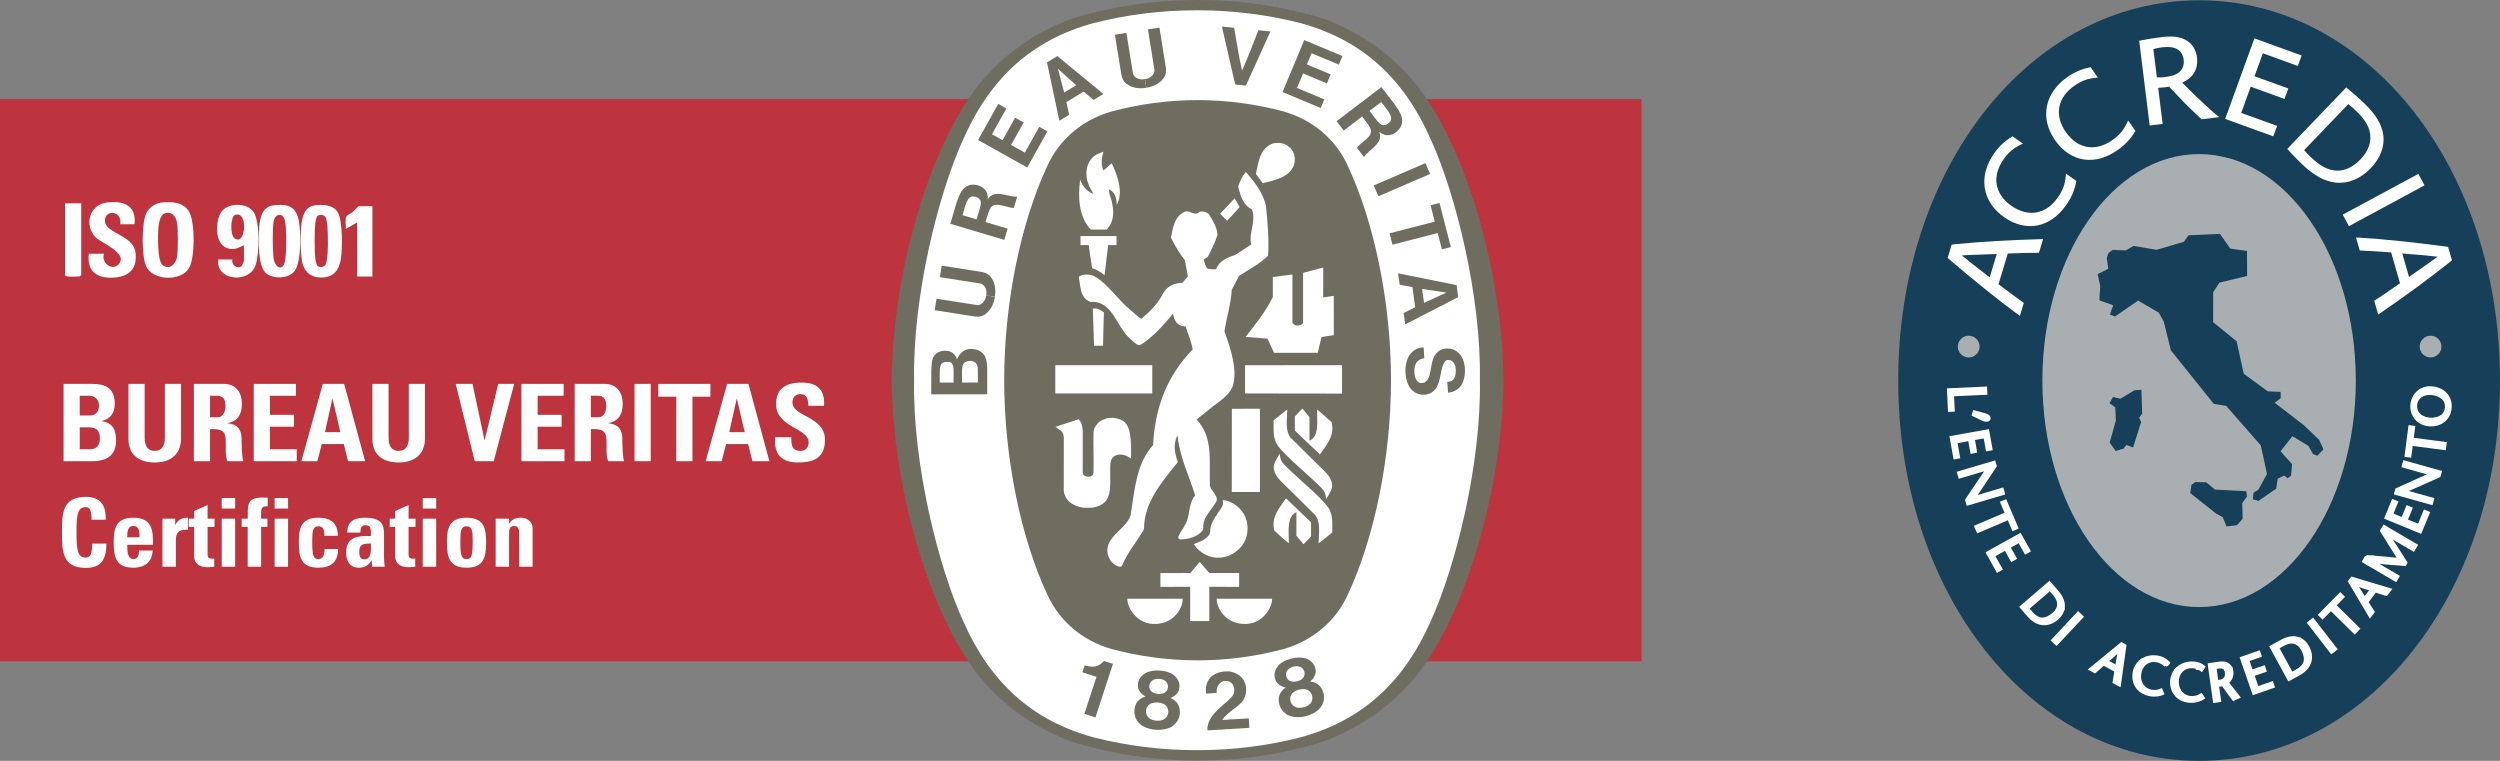 <?xml version="1.0" encoding="UTF-8"?>
<svg id="Livello_1" xmlns="http://www.w3.org/2000/svg" version="1.1" viewBox="0 0 235.499 71.673">
  <rect x="0" y="0" width="235.499" height="71.673" fill="#808080" stroke="none"/>
  <!-- Generator: Adobe Illustrator 29.1.0, SVG Export Plug-In . SVG Version: 2.1.0 Build 142)  -->
  <g>
    <path d="M207.155,71.673c-15.894,0-28.345-15.735-28.345-35.822S191.26.029,207.155.029s28.344,15.735,28.344,35.822-12.451,35.822-28.344,35.822Z" style="fill: #164059;"/>
    <path d="M221.917,35.851c0,11.784-6.61,21.335-14.762,21.335s-14.763-9.551-14.763-21.335,6.609-21.335,14.763-21.335,14.762,9.552,14.762,21.335Z" style="fill: #a9aeb0;"/>
    <g>
      <path d="M227.836,36.906l-.059.634c.293-.387.815-.517,1.279-.474.679.062,1.48.446,1.397,1.348-.082.896-.94,1.129-1.62,1.067-.463-.042-.951-.265-1.172-.697h0c-.089-.177-.132-.389-.11-.638.021-.249.103-.45.223-.607l.061-.637c-.349.281-.585.701-.632,1.211-.046.506.109.962.401,1.302v.003c.286.329.698.549,1.18.593,1.036.096,1.917-.495,2.015-1.567.099-1.072-.658-1.813-1.696-1.907-.482-.046-.929.093-1.268.368Z" style="fill: #fff; stroke: #fff; stroke-miterlimit: 3.864; stroke-width: .29px;"/>
      <path d="M194.115,56.839l.252.289c.014-.408-.148-.875-.583-1.379l-.729-.848-.348.3-2.298,1.977.674.787c.807.939,1.813,1.045,2.692.29.334-.289.571-.671.589-1.126l-.25-.29ZM191.338,57.727l-.35-.409,2.035-1.75.083-.071.42.487c.166.193.274.381.34.566v.002c.163.485-.006.928-.432,1.294-.774.667-1.455.626-2.098-.119Z" style="fill: #fff; stroke: #fff; stroke-miterlimit: 3.864; stroke-width: .29px;"/>
      <path d="M200.093,61.309l.069-.484-.324-.175-.382.314-2.532,2.079.411.223.819-.724,1.172.635-.176,1.074.493.267.45-3.207h0ZM198.439,62.298c.397-.336.791-.672,1.247-1.139-.136.641-.218,1.145-.296,1.655l-.951-.516Z" style="fill: #fff; stroke: #fff; stroke-miterlimit: 3.864; stroke-width: .29px;"/>
      <polygon points="188.923 51.693 189.512 52.752 189.817 52.581 189.226 51.524 190.117 51.027 190.212 50.975 190.813 52.056 191.12 51.885 190.284 50.383 189.883 50.606 187.231 52.083 188.171 53.77 188.477 53.602 187.771 52.333 188.923 51.693" style="fill: #fff; stroke: #fff; stroke-miterlimit: 3.864; stroke-width: .29px;"/>
      <polygon points="185.528 41.393 185.743 42.588 186.087 42.526 185.874 41.332 186.876 41.151 186.983 41.134 187.199 42.353 187.546 42.29 187.242 40.595 186.791 40.676 183.803 41.209 184.145 43.116 184.488 43.053 184.234 41.625 185.528 41.393" style="fill: #fff; stroke: #fff; stroke-miterlimit: 3.864; stroke-width: .29px;"/>
      <polygon points="186.606 37.067 187.063 37.045 187.04 36.561 186.586 36.583 183.552 36.721 183.639 38.654 183.988 38.638 183.923 37.187 186.606 37.067" style="fill: #fff; stroke: #fff; stroke-miterlimit: 3.864; stroke-width: .29px;"/>
      <path d="M222.023,54.617l-.469-.142-.223.295.254.425,1.671,2.817.284-.374-.593-.918.803-1.062,1.036.333.336-.445-3.1-.93h0ZM222.751,56.4c-.273-.443-.546-.882-.938-1.403.613.231,1.099.387,1.592.54l-.653.863Z" style="fill: #fff; stroke: #fff; stroke-miterlimit: 3.864; stroke-width: .29px;"/>
      <polygon points="212.211 63.571 213.357 63.173 213.243 62.844 212.096 63.242 211.762 62.279 211.762 62.279 211.726 62.176 212.895 61.77 212.781 61.439 211.155 62.005 211.305 62.438 212.302 65.304 214.13 64.669 214.016 64.338 212.644 64.815 212.211 63.571" style="fill: #fff; stroke: #fff; stroke-miterlimit: 3.864; stroke-width: .29px;"/>
      <path d="M210.232,63.218c-.023-.172-.08-.311-.16-.423h.001c-.204-.281-.564-.385-.967-.328l-.988.138.062.454.421,3.004.48-.066-.2-1.433.509-.071,1.008,1.379.463-.216-1.065-1.352c.301-.259.509-.58.437-1.088ZM209.105,64.181l-.273.039-.172-1.228h0l-.014-.108.409-.057c.146-.02.282-.005.394.055h0c.14.073.243.217.276.452.041.291-.009.762-.62.847Z" style="fill: #fff; stroke: #fff; stroke-miterlimit: 3.864; stroke-width: .29px;"/>
      <path d="M216.065,60.303l.334-.184c-.395-.099-.886-.039-1.471.28l-.98.535.22.403,1.452,2.663.911-.496c1.086-.592,1.403-1.555.849-2.57-.213-.388-.537-.701-.979-.814l-.336.183ZM216.35,63.204l-.474.258-1.286-2.357-.052-.096.566-.309c.222-.122.431-.19.623-.214l.003-.002c.506-.055.904.202,1.173.694.489.899.309,1.554-.553,2.025Z" style="fill: #fff; stroke: #fff; stroke-miterlimit: 3.864; stroke-width: .29px;"/>
      <polygon points="226.642 49.022 227.103 47.9 226.781 47.767 226.318 48.889 225.377 48.502 225.275 48.46 225.747 47.316 225.423 47.183 224.769 48.775 225.192 48.95 225.192 48.949 227.998 50.102 228.735 48.313 228.413 48.179 227.859 49.522 226.642 49.022" style="fill: #fff; stroke: #fff; stroke-miterlimit: 3.864; stroke-width: .29px;"/>
      <polygon points="217.874 58.382 217.492 58.678 217.774 59.042 219.631 61.439 220.014 61.143 218.156 58.744 218.155 58.745 217.874 58.382" style="fill: #fff; stroke: #fff; stroke-miterlimit: 3.864; stroke-width: .29px;"/>
      <path d="M186.851,39.038l-.145-.041-.73-.196-.086.271.847.405.002-.003.043.024c.325.153.595.089.586-.099-.016-.205-.181-.268-.517-.36Z" style="fill: #fff; stroke: #fff; stroke-miterlimit: 3.864; stroke-width: .29px;"/>
      <path d="M188.161,46.228h-.002l-2.229.659c.226-.281,1.046-1.521,1.689-2.496v-.004c.119-.174.229-.345.329-.495l-.1-.344-.441.131-2.91.86.114.382,2.666-.787c-.232.296-1.363,1.988-2.02,2.973l.108.364,2.912-.862.437-.131-.111-.382-.441.131Z" style="fill: #fff; stroke: #fff; stroke-miterlimit: 3.864; stroke-width: .29px;"/>
      <polygon points="220.448 55.977 218.538 57.92 218.787 58.165 219.571 57.368 219.649 57.445 221.811 59.573 222.151 59.227 219.988 57.1 219.911 57.024 220.696 56.223 220.448 55.977" style="fill: #fff; stroke: #fff; stroke-miterlimit: 3.864; stroke-width: .29px;"/>
      <polygon points="188.581 47.345 189.02 48.375 188.92 48.417 186.128 49.609 186.32 50.056 189.112 48.862 189.11 48.862 189.212 48.818 189.651 49.851 189.971 49.714 188.903 47.211 188.581 47.345" style="fill: #fff; stroke: #fff; stroke-miterlimit: 3.864; stroke-width: .29px;"/>
      <polygon points="195.443 58.104 193.369 60.319 193.722 60.65 195.796 58.434 196.11 58.1 195.756 57.769 195.443 58.104" style="fill: #fff; stroke: #fff; stroke-miterlimit: 3.864; stroke-width: .29px;"/>
      <path d="M226.831,44.033l2.239.626c-.339.119-1.694.731-2.757,1.218v.003c-.195.085-.376.168-.543.245l-.096.345.442.123,2.922.816.107-.384-2.676-.748c.353-.13,2.211-.96,3.291-1.447l.101-.365-2.922-.816-.443-.124-.105.384.441.124Z" style="fill: #fff; stroke: #fff; stroke-miterlimit: 3.864; stroke-width: .29px;"/>
      <g>
        <path d="M207.383,63.106l.092-.136h-.32c.094.042.173.091.228.136Z" style="fill: #fff; stroke: #fff; stroke-miterlimit: 3.864; stroke-width: .29px;"/>
        <path d="M206.47,65.714c-.765,0-1.372-.593-1.372-1.475,0-.562.24-1.031.673-1.269h-.653c-.361.343-.553.817-.553,1.278,0,.965.635,1.816,1.879,1.816.45,0,.863-.158,1.099-.318l-.19-.29c-.204.139-.504.259-.883.259Z" style="fill: #fff; stroke: #fff; stroke-miterlimit: 3.864; stroke-width: .29px;"/>
        <path d="M207.155,62.967l.32.003.108-.163c-.228-.181-.578-.354-1.077-.354-.595,0-1.06.206-1.387.516h.65c.197-.108.432-.168.702-.168.247,0,.497.075.685.165Z" style="fill: #fff; stroke: #fff; stroke-miterlimit: 3.864; stroke-width: .29px;"/>
      </g>
      <g>
        <path d="M204.014,62.699l.115-.117-.315-.056c.086.059.154.12.2.174Z" style="fill: #fff; stroke: #fff; stroke-miterlimit: 3.864; stroke-width: .29px;"/>
        <path d="M202.662,65.11c-.752-.132-1.247-.822-1.094-1.69.097-.554.414-.974.883-1.133h-.003s-.64-.114-.64-.114c-.417.275-.686.708-.766,1.162-.168.951.309,1.899,1.535,2.115.446.078.878-.006,1.137-.123l-.137-.319c-.225.102-.54.167-.915.102Z" style="fill: #fff; stroke: #fff; stroke-miterlimit: 3.864; stroke-width: .29px;"/>
        <path d="M203.813,62.522l.316.06.134-.141c-.195-.218-.509-.451-1.001-.537-.582-.103-1.08.019-1.454.268l.64.114c.214-.073.454-.092.72-.045.244.043.477.161.645.281Z" style="fill: #fff; stroke: #fff; stroke-miterlimit: 3.864; stroke-width: .29px;"/>
      </g>
      <polygon points="227.006 42.953 227.15 41.846 227.258 41.86 227.258 41.858 230.267 42.25 230.33 41.772 227.321 41.38 227.212 41.366 227.357 40.252 227.011 40.207 226.66 42.909 227.006 42.953" style="fill: #fff; stroke: #fff; stroke-miterlimit: 3.864; stroke-width: .29px;"/>
      <g>
        <path d="M222.92,52.432l-.262.446.396.232.374-.638c-.169-.012-.338-.026-.509-.04Z" style="fill: #fff; stroke: #fff; stroke-miterlimit: 3.864; stroke-width: .29px;"/>
        <path d="M224.346,50.001c.091.146.182.294.275.439h0c.463.749.933,1.501,1.431,2.271-.894-.094-1.762-.168-2.622-.239l-.375.638,2.618,1.535.2-.343-2.452-1.438c.468.108,2.123.238,3.112.314l.098-.168c-.533-.856-1.462-2.319-1.744-2.647l2.457,1.429.246-.417-2.618-1.535-.396-.232-.23.392Z" style="fill: #fff; stroke: #fff; stroke-miterlimit: 3.864; stroke-width: .29px;"/>
      </g>
    </g>
    <path d="M206.323,46.447l.11-.78.373-.258,1.017.026.84.689,2.94.15.056.505-.442.607.038,1.481-.534.607-.982.117-.359-.87-.638-.355-2.42-1.92ZM206.157,22.166l2.958-.138.974,1.385,1.576.231.013,2.35-2.612.631-.583.898-.009,2.825,2.212,1.799.672,3.059,2.266,1.661,1.206.046.016.589-.564.443,2.73,2.101,1.45,1.386.409.889-.574.608-.414-.159-.429-.765-1.506-.916-1.123,1.417,1.088,1.218-.097,1.087-.313.244-.327-.254-.615.288-.15.949-1.667,1.148-.526-.155.06-.615.469-.293.803-1.487-.583-2.677-3.264-3.729-1.163-.183-4.044-5.042-.67-2.712-.472-.845-1.949-1.134-2.162,1.493-.489-.17.306-.886-1.301-.463.084-1.344-.246-1.122.999-.501-.135-1.012.158-.481.405-.293,1.242.051.708-.421,2.18.364,2.559-.751.443-.608ZM201.72,36.717l.071,2.241-.288.394.191.39-.756,2.414-.627-.246-.268.347-.743.228-.569-.797.583-2.082-.057-1.236-.54-.382.32-.588.695.163,1.342-.801.647-.045Z" style="fill: #164059;"/>
    <g>
      <path d="M224.412,29.364c2.33-1.6,4.23-2.996,6.294-4.625l.266-.221-.361-1.258-.331-.049c-3.07-.408-5.742-.684-7.906-.816l-.438-.018.35,1.217.245.014c.68.025,1.771.096,2.554.16l.16.01.837,2.908-.111.075c-.987.69-1.432.993-2.106,1.43l-.211.146.371,1.293.389-.268ZM226.292,23.879l.22.012c.132.01.239.025.583.053.251.019.491.044.786.063.366.032.477.048.582.052l.852.092.303.027-.233.17c-.218.168-.593.439-1.009.721-.405.289-.696.49-1.298.908l-.148.107-.638-2.206Z" style="fill: #fff; fill-rule: evenodd;"/>
      <path d="M201.157,12.329l-.018.032c-.417.706-.933,1.265-1.662,1.778-2.134,1.503-4.425,1.149-5.873-.907-1.469-2.082-1.015-4.455,1.129-5.964.683-.481,1.332-.758,2.161-.929l.039-.008.689.98-.106.008c-.843.067-1.449.293-2.123.767-1.598,1.125-1.894,2.79-.783,4.367,1.112,1.579,2.783,1.869,4.389.737.678-.476,1.075-.957,1.425-1.742l.044-.098.689.979Z" style="fill: #fff;"/>
      <path d="M195.594,17.043l-.007.038c-.149.805-.446,1.507-.956,2.237-1.493,2.14-3.768,2.588-5.832,1.148-2.089-1.457-2.47-3.842-.97-5.992.479-.683.993-1.165,1.716-1.609l.034-.02.98.686-.097.045c-.769.349-1.262.768-1.735,1.444-1.117,1.602-.829,3.268.752,4.372,1.585,1.104,3.253.808,4.379-.803.473-.678.684-1.265.745-2.123l.007-.108.982.686Z" style="fill: #fff;"/>
      <polygon points="212.364 3.615 216.813 5.229 216.455 6.216 213.161 5.021 212.375 7.182 215.556 8.335 215.199 9.321 212.018 8.167 211.122 10.634 214.502 11.86 214.144 12.845 209.612 11.201 212.364 3.615" style="fill: #fff;"/>
      <rect x="220.493" y="18.228" width="8.093" height="1.228" transform="translate(17.97 108.853) rotate(-28.342)" style="fill: #fff;"/>
      <path d="M191.987,22.536c-2.825.079-5.178.221-7.796.467l-.343.041-.38,1.251.251.222c2.358,2.007,4.451,3.691,6.198,4.978l.358.253.366-1.214-.197-.143c-.558-.39-1.435-1.041-2.057-1.521l-.129-.093.874-2.898.134-.003c1.203-.046,1.743-.057,2.547-.059l.257-.007.388-1.287-.471.013ZM187.43,26.121l-.179-.13c-.104-.08-.186-.15-.46-.36-.197-.153-.387-.304-.625-.481-.29-.226-.374-.301-.46-.36l-.666-.541-.239-.186.287-.018c.274-.021.737-.045,1.241-.055.496-.025.85-.035,1.58-.058l.185-.009-.664,2.197Z" style="fill: #fff; fill-rule: evenodd;"/>
      <path d="M208.683,10.74c-.227-.198-.531-.474-.758-.67-.825-.763-1.551-1.459-2.271-2.191l-.095-.098c.389-.183.612-.324.837-.548.454-.464.65-1.114.562-1.818-.096-.771-.493-1.371-1.136-1.686-.568-.289-1.266-.35-2.277-.224-.5.061-1.251.178-1.814.292l-.22.042.988,7.983,1.219-.152-.418-3.388.114-.015c.222-.017.403-.028.526-.042.082-.01.224-.039.397-.06l.096.108c.118.121.31.322.558.584.271.293.502.523.657.694.478.481.774.782,1.246,1.222.206.201.295.278.484.447l.022.018,1.658-.206-.375-.292ZM205.212,6.85c-.285.217-.674.334-1.325.415-.154.018-.335.041-.564.014l-.146.018-.331-2.668c.375-.115.587-.142.829-.171,1.245-.155,1.914.255,2.028,1.172.063.51-.11.938-.491,1.221Z" style="fill: #fff; fill-rule: evenodd;"/>
      <path d="M224.503,12.706c-.149-1.028-.707-1.935-1.864-3.044-.428-.412-.808-.745-1.41-1.245l-.212-.184-5.559,5.796.04.042c.168.179.236.255.356.387.345.365.743.76.992,1.001,1.134,1.087,2.113,1.621,3.192,1.743,1.163.121,2.332-.363,3.283-1.358.906-.944,1.335-2.061,1.183-3.138ZM220.081,16.074c-.81-.052-1.513-.42-2.42-1.288-.206-.197-.368-.353-.613-.641l4.164-4.343c.334.28.543.466.773.686.881.845,1.279,1.58,1.302,2.402.033.718-.289,1.455-.929,2.121-.712.742-1.501,1.102-2.277,1.064Z" style="fill: #fff; fill-rule: evenodd;"/>
    </g>
    <path d="M186.477,32.648c0,.567-.46,1.025-1.026,1.025s-1.026-.459-1.026-1.025.46-1.025,1.026-1.025,1.026.459,1.026,1.025Z" style="fill: #a9aeb0;"/>
    <path d="M229.984,32.648c0,.567-.459,1.025-1.026,1.025s-1.026-.459-1.026-1.025.46-1.025,1.026-1.025,1.026.459,1.026,1.025Z" style="fill: #a9aeb0;"/>
  </g>
  <g>
    <rect y="9.341" width="154.636" height="52.956" style="fill: #bd343e;"/>
    <path d="M8.682,43.445c.646,0,2.25-.081,2.25-1.928,0-.998-.283-1.695-1.362-1.847v-.02c.827-.161,1.241-.765,1.241-1.604,0-1.552-.958-1.884-2.121-1.884h-2.701v7.284h2.692ZM7.512,37.28h.938c.514,0,.877.393.877.927,0,.708-.464.929-.797.929h-1.019v-1.855ZM7.512,40.255h.887c.767,0,1.009.394,1.009,1.04,0,1.018-.727,1.029-1.049,1.029h-.847v-2.069Z" style="fill: #fff; fill-rule: evenodd;"/>
    <path d="M15.53,36.161v5.064c0,.805-.303,1.25-.967,1.25-.557,0-.938-.351-.938-1.25v-5.064h-1.524v5.164c0,1.371.806,2.239,2.482,2.239,1.856,0,2.471-1.151,2.471-2.239v-5.164h-1.524Z" style="fill: #fff;"/>
    <path d="M19.787,40.427h.393c1.171,0,1.09.737,1.09,1.603,0,.477-.041.97.161,1.415h1.492c-.141-.304-.171-1.677-.171-2.139,0-1.312-.99-1.392-1.322-1.434v-.02c.99-.161,1.352-.857,1.352-1.787,0-1.24-.665-1.904-1.704-1.904h-2.815v7.284h1.523v-3.017ZM19.787,37.28h.676c.485,0,.776.264.776.959,0,.465-.171,1.069-.776,1.069h-.676v-2.028Z" style="fill: #fff; fill-rule: evenodd;"/>
    <polygon points="27.957 43.445 27.957 42.324 25.426 42.324 25.426 40.195 27.686 40.195 27.686 39.076 25.426 39.076 25.426 37.28 27.877 37.28 27.877 36.161 23.903 36.161 23.903 43.445 27.957 43.445" style="fill: #fff;"/>
    <path d="M32.063,40.709h-1.452l.697-3.146h.019l.736,3.146ZM29.896,43.445l.413-1.615h2.078l.403,1.615h1.604l-1.976-7.284h-2.008l-2.018,7.284h1.504Z" style="fill: #fff; fill-rule: evenodd;"/>
    <path d="M38.51,36.161v5.064c0,.805-.303,1.25-.969,1.25-.555,0-.939-.351-.939-1.25v-5.064h-1.524v5.164c0,1.371.807,2.239,2.482,2.239,1.858,0,2.473-1.151,2.473-2.239v-5.164h-1.524Z" style="fill: #fff;"/>
    <polygon points="44.721 43.445 46.508 43.445 48.436 36.161 46.932 36.161 45.66 41.456 45.639 41.456 44.511 36.161 42.926 36.161 44.721 43.445" style="fill: #fff;"/>
    <polygon points="53.174 43.445 53.174 42.324 50.643 42.324 50.643 40.195 52.903 40.195 52.903 39.076 50.643 39.076 50.643 37.28 53.094 37.28 53.094 36.161 49.119 36.161 49.119 43.445 53.174 43.445" style="fill: #fff;"/>
    <path d="M55.658,40.427h.393c1.169,0,1.088.737,1.088,1.603,0,.477-.04.97.161,1.415h1.494c-.141-.304-.172-1.677-.172-2.139,0-1.312-.988-1.392-1.322-1.434v-.02c.99-.161,1.354-.857,1.354-1.787,0-1.24-.667-1.904-1.706-1.904h-2.814v7.284h1.523v-3.017ZM55.658,37.28h.676c.485,0,.776.264.776.959,0,.465-.171,1.069-.776,1.069h-.676v-2.028Z" style="fill: #fff; fill-rule: evenodd;"/>
    <rect x="59.772" y="36.161" width="1.524" height="7.284" style="fill: #fff;"/>
    <polygon points="62.009 36.161 62.009 37.369 63.704 37.369 63.704 43.445 65.228 43.445 65.228 37.369 66.921 37.369 66.921 36.161 62.009 36.161" style="fill: #fff;"/>
    <path d="M70.15,40.709h-1.452l.696-3.146h.02l.736,3.146ZM67.981,43.445l.414-1.615h2.078l.403,1.615h1.604l-1.978-7.284h-2.007l-2.019,7.284h1.504Z" style="fill: #fff; fill-rule: evenodd;"/>
    <path d="M77.715,41.456c0-2.289-3.066-2.169-3.066-3.551,0-.504.292-.778.786-.778.617,0,.706.556.706,1.1h1.483c.101-1.522-.635-2.189-2.119-2.189-1.855,0-2.4.907-2.4,2.047,0,2.169,3.067,2.25,3.067,3.562,0,.494-.254.827-.767.827-.837,0-.869-.587-.869-1.282h-1.524c-.081,1.262.273,2.371,2.159,2.371,1.16,0,2.542-.223,2.542-2.108" style="fill: #fff;"/>
    <path d="M8.067,53.494c1.265,0,1.955-.556,1.955-2.287h-1.336c-.016.51.009,1.318-.618,1.318-.762,0-.861-.717-.861-2.376s.099-2.376.861-2.376c.403,0,.556.323.556,1.186h1.328c.055-1.392-.501-2.154-1.883-2.154-2.232,0-2.232,1.633-2.232,3.345,0,1.694,0,3.346,2.232,3.346" style="fill: #fff;"/>
    <path d="M14.407,51.323c.044-1.451-.143-2.556-1.849-2.556-1.666,0-1.846,1.059-1.846,2.297,0,1.418.215,2.413,1.846,2.413.593,0,1.041-.162,1.336-.442.305-.278.466-.68.485-1.173h-1.282c0,.378-.089.806-.539.806-.554,0-.573-.806-.573-1.345h2.422ZM11.986,50.614c0-.386-.009-1.067.573-1.067.602,0,.584.63.584,1.067h-1.157Z" style="fill: #fff; fill-rule: evenodd;"/>
    <path d="M15.305,48.858v4.529h1.263v-2.465c0-.45.019-1.095,1.131-1.022v-1.132c-.511,0-.942.153-1.175.672h-.018v-.582h-1.201Z" style="fill: #fff;"/>
    <path d="M17.778,49.638h.51v2.788c0,.28.143,1.003,1.238,1.003.304,0,.484-.024.655-.043v-.781c-.063.019-.143.019-.224.019-.413,0-.404-.224-.404-.566v-2.421h.655v-.781h-.655v-1.283l-1.265.566v.717h-.51v.781Z" style="fill: #fff;"/>
    <path d="M20.887,47.907h1.265v-.995h-1.265v.995ZM22.151,48.858h-1.265v4.529h1.265v-4.529Z" style="fill: #fff; fill-rule: evenodd;"/>
    <path d="M25.217,46.885c-.152-.011-.295-.019-.447-.019-1.543,0-1.436.691-1.427,1.992h-.574v.781h.565v3.748h1.265v-3.748h.591v-.781h-.591v-.547c0-.458.108-.655.618-.618v-.808Z" style="fill: #fff;"/>
    <path d="M25.87,47.907h1.266v-.995h-1.266v.995ZM27.136,48.858h-1.266v4.529h1.266v-4.529Z" style="fill: #fff; fill-rule: evenodd;"/>
    <path d="M31.823,50.471c0-1.184-.662-1.704-1.828-1.704-1.668,0-1.848,1.059-1.848,2.297,0,1.418.215,2.413,1.848,2.413,1.184,0,1.847-.529,1.847-1.76h-1.265c0,.595-.187.951-.583.951-.466,0-.583-.296-.583-1.675,0-.941.046-1.416.583-1.416.395,0,.564.224.564.895h1.265Z" style="fill: #fff;"/>
    <path d="M36.174,50.283c0-.827-.206-1.516-1.812-1.516-.484,0-.895.081-1.183.296-.296.208-.467.556-.467,1.105h1.238c0-.359.037-.692.475-.692.457,0,.513.277.513.663v.351c-1.175-.019-2.332.043-2.332,1.542,0,.788.321,1.445,1.2,1.445.547,0,.914-.224,1.184-.692h.018l.054.601h1.174c-.027-.278-.062-.566-.062-.842v-2.26ZM34.937,51.197c0,.493.116,1.499-.628,1.499-.413,0-.466-.396-.466-.718,0-.808.466-.753,1.094-.781" style="fill: #fff; fill-rule: evenodd;"/>
    <path d="M36.711,49.638h.512v2.788c0,.28.143,1.003,1.238,1.003.304,0,.484-.024.655-.043v-.781c-.064.019-.145.019-.224.019-.413,0-.404-.224-.404-.566v-2.421h.653v-.781h-.653v-1.283l-1.265.566v.717h-.512v.781Z" style="fill: #fff;"/>
    <path d="M39.823,47.907h1.265v-.995h-1.265v.995ZM41.087,48.858h-1.265v4.529h1.265v-4.529Z" style="fill: #fff; fill-rule: evenodd;"/>
    <path d="M43.947,53.477c1.632,0,1.846-.995,1.846-2.413,0-1.238-.179-2.297-1.846-2.297s-1.848,1.059-1.848,2.297c0,1.418.214,2.413,1.848,2.413M43.947,52.668c-.468,0-.584-.296-.584-1.675,0-.941.044-1.416.584-1.416s.581.475.581,1.416c0,1.38-.115,1.675-.581,1.675" style="fill: #fff; fill-rule: evenodd;"/>
    <path d="M47.956,48.858h-1.265v4.529h1.265v-3.12c0-.404.072-.718.473-.718.404,0,.476.315.476.718v3.12h1.265v-3.634c0-.626-.529-.986-1.129-.986-.233,0-.44.038-.618.126-.171.081-.323.218-.45.421h-.016v-.456Z" style="fill: #fff;"/>
    <path d="M112.812,71.64h.086c4.034,0,7.832-.59,11.503-1.701,3.949-1.375,7.695-4.13,9.958-7.559,3.736-5.465,7.127-16.028,7.274-26.549v-.029c-.147-10.517-3.538-21.082-7.274-26.546-2.263-3.429-5.923-6.186-9.872-7.561-3.671-1.106-7.644-1.696-11.675-1.696s-8.004.59-11.673,1.696c-3.951,1.375-7.611,4.132-9.873,7.561-3.736,5.463-7.128,16.029-7.275,26.546v.029c.147,10.521,3.538,21.084,7.275,26.549,2.262,3.429,5.922,6.172,9.873,7.547,3.67,1.11,7.554,1.712,11.587,1.712h.086Z" style="fill: #6e6d60;"/>
    <path d="M139.407,35.817c.129,7.923-2.284,17.539-4.615,22.657-2.574,5.847-6.509,9.404-12.292,10.984-3.113.8-6.379,1.208-9.735,1.208s-6.643-.409-9.755-1.208c-5.783-1.58-9.72-5.138-12.293-10.984-2.329-5.118-4.74-14.734-4.611-22.657-.13-7.919,2.282-17.536,4.611-22.656,2.574-5.844,6.51-9.404,12.293-10.985,3.112-.796,6.397-1.208,9.755-1.208s6.622.412,9.735,1.208c5.783,1.581,9.718,5.141,12.292,10.985,2.33,5.12,4.743,14.737,4.615,22.656" style="fill: #fff;"/>
    <path d="M112.857,9.431c2.766,0,5.529.387,8.078,1.076,2.713.774,4.944,2.646,6.063,5.193,2.433,5.22,4.034,12.734,4.034,20.118s-1.601,14.898-4.034,20.117c-1.118,2.551-3.35,4.419-6.063,5.196-2.549.688-5.312,1.073-8.078,1.073h-.09c-2.766,0-5.53-.385-8.079-1.073-2.713-.777-4.944-2.645-6.063-5.196-2.432-5.219-4.03-12.73-4.03-20.117s1.598-14.898,4.03-20.118c1.119-2.547,3.35-4.419,6.063-5.193,2.549-.688,5.313-1.076,8.079-1.076h.09Z" style="fill: #6e6d60;"/>
    <path d="M116.772,19.512c-.386-.651-.07-.07-.47-.825" style="fill: #fff;"/>
    <rect x="99.408" y="34.405" width="9.135" height="2.656" style="fill: #fff;"/>
    <path d="M106.477,57.4c-.195-.42-.267-.571-.287-1,1.915,0,3.197,0,5.223.002-.011.723-.423,1.435-1.079,1.908-.724.526-1.929.642-2.732.194-.459-.218-.873-.666-1.125-1.103" style="fill: #fff;"/>
    <path d="M112.116,55.278l-2.803.003v-1.3l2.81-.002.885-1.044c.434.504.463.537.911,1.044h2.807v1.302l-2.811-.003v3.225h-1.799v-3.225Z" style="fill: #fff;"/>
    <path d="M112.446,51.25c.577-.192,1.388-.525,1.551-1.079-.041-.865.552-1.561.998-2.249.223-.3.251-.482.187-.806.896.035,1.801.782,2.144,1.62.357.849.219,1.965-.331,2.674-.688.839-1.64,1.276-2.757,1.079-.699-.159-1.385-.585-1.791-1.238" style="fill: #fff;"/>
    <path d="M105.706,39.598c-.5-.247-1.176-.349-1.732-.084-.448.124-.921.655-.964,1.183-.029,1.581.029,2.069,0,3.806-.029.272-.173.401-.517.401-.289-.014-.502-.158-.5-.407v-3.881c-.023-.412-.091-.815-.378-1.125l-2.009.656-.184.066c.509.377.747.387.788,1.011l-.004,4.967.031.262.072.173.056.159.072.129c.331.531.893.746,1.284.843.172.054.477.076.651.08.517.003,1.013-.033,1.544-.405.827-.645.645-1.779.667-3.428.005-.463.036-.722.324-.988.24-.183.575-.24.884-.172.349.095.407.124.756.355.011-1.422.052-3.173-.838-3.6" style="fill: #fff;"/>
    <path d="M124.345,45.827c-1.466-1.443-4.007-3.453-4.211-4.304-.22-.574-.15-1.264-.163-1.927.423-.335.777-.624,1.289-1.024-.038,1.017-.181,2.049.306,2.653,1.198,1.194,2.287,2.273,3.367,3.327.401.437.721,1.057.457,1.633-.124.272-.297.585-.482.838,0-.561-.243-.881-.563-1.196" style="fill: #fff;"/>
    <path d="M116.039,38.508c1.118-.018,1.482.014,2.646-.007v7.843h-2.653l.007-7.836Z" style="fill: #fff;"/>
    <path d="M121.972,39.236c.283-.31.382-.426.714-.747l.667.805v2.23c.939-.459.71-1.796.71-2.954.561.457.842.715,1.377,1.217.301,1.335-.5,2.097-1.101,3.031l-2.366-2.262v-1.319Z" style="fill: #fff;"/>
    <path d="M124.13,33.236l.355-1.493,1.158-.172-.003-3.705c-.445.066-.631.115-.995.156v-2.811c-.61.126-1.251.344-1.895.493v4.662c-.007.226-.366.301-.441.298h-.097c-.229,0-.463-.158-.463-.316v-4.492l-1.851.238v1.895c-.655,1.33-1.619,2.538-2.562,3.753,1,.068,1.071.068,2.065.161l.613,1.332h4.116Z" style="fill: #fff;"/>
    <path d="M103.052,32.313c-.031-1.228-.081-2.03-.11-3.238.38-.102.748.138,1.045.357-.049,1.54-.049,1.526-.079,3.137h-.85l-.007-.256Z" style="fill: #fff;"/>
    <path d="M102.885,25.266c-.201-1.208-.215-1.298-.33-2.18h-.771v-.85c1.331-.004,2.065.002,3.395.002l.003.848h-.792l-.344,2.845c-.344-.31-.737-.527-1.161-.665" style="fill: #fff;"/>
    <path d="M102.749,21.629c-1.135-1.217-1.218-3.048-.999-4.7l.004-.006c.206.615.593,1.054,1.206,1.341-.068-.321-.355-.62-.447-.965-.263-.667-.242-1.619.195-2.205.308-.459.751-.647,1.241-.803-.187.55-.244,1.216-.014,1.773.316-.247.333-.263.579-.5.095-.09.138-.12.217-.178.451.965.968,2.297.667,3.422l-.188.488c-.068-.796-.199-1.176-.733-1.468-.068.464.226.794.297,1.398.215.939.043,1.859-.534,2.402h-1.491Z" style="fill: #fff;"/>
    <path d="M116.772,19.512l-1.174,1.285c-.314-.301-.344-.337-.66-.667.603-.631.663-.699,1.364-1.443" style="fill: #fff;"/>
    <path d="M118.305,16.384c.24-1.113.363-2.396,1.59-2.862.461-.129,1.088-.068,1.479.274.53.38.681,1.023.552,1.619-.363,1.292-1.805,1.536-2.976,1.846l-.645-.877Z" style="fill: #fff;"/>
    <polygon points="126.417 34.403 126.417 37.076 117.281 37.063 117.281 34.406 126.417 34.403" style="fill: #fff;"/>
    <path d="M104.357,52.248c-.37-1.687,1.665-2.297,2.145-3.696.38-2.343.495-4.81,2.123-6.637.163-3.445,1.276-6.488,3.721-8.99-.115-.771-.438-1.445-.664-2.171-.323-.013-.541-.07-.828-.332-.213-.297-.299-.52-.355-.885-.852,1.056-1.907,2.239-3.067,2.952-.214.116-.486-.133-.874-.495-1.423-1.124-1.663-3.675-3.836-3.558-.986-.335-.939-1.495-1.101-2.366.367-.265.961-.251,1.402-.081,1.354.725,2.255,2.25,3.534,3.273.343.273.651.633.968.763.839-.724,1.515-1.344,2.08-2.465.394-.631,1.05-.907,1.776-.918l.514-.608-.276-1.516c-.525-.676-.965-1.388-1.319-2.148.184-.871.301-1.881,1.183-2.363.574-.357,1.047.459,1.515-.059.346-.072.64.023.88.219.357.62.785,1.24.807,1.961-.22.701-.55,1.357-.881,2.013-.079.149-.28.194-.414.298.08.296.147.631.353.86.265.058.509.102.828.047.253-.771,1.079-1.113,1.768-1.321l1.516-.988c-.241-1.147.493-2.158.082-3.308-.864-.4-1.113-1.382-1.297-2.146.136-.48.373-.986.715-1.389l.052.059c.828.962,1.585,1.95,1.846,3.144.15,1.527.301,3.089.197,4.684-.814.816-1.803,1.298-2.732,1.906l-.688,1.321c-.083,1.366-.484,2.595-.688,3.915.584,1.596,1.284,3.721.767,5.2-.387.882-1.222,1.362-1.839,1.848l-1.545,1.242c1.552,1.716,1.175,3.659,1.244,6.147-.014.601,1.061,1.1.488,1.785-.481.766-1.228,1.389-1.101,2.4-.477.8-1.621.97-2.155.965-.115.005-.211-.081-.211-.195.116-.416.437-.736.61-1.125.552-.849.297-2.02.986-2.814-.568-1.846-1.423-3.558-1.652-5.533l-.022-.122c-.459.905-.206,1.794.037,2.506-1.528,1.929-3.184,3.78-3.184,6.319-.653,1.16-1.582,2.216-2.065,3.445-.165.203-.47.024-.654-.081-.44-.289-.538-.571-.688-.965" style="fill: #fff;"/>
    <path d="M121.125,43.929c1.466,1.443,4.005,3.452,4.213,4.306.219.574.15,1.262.161,1.928-.424.332-.775.623-1.288,1.021.038-1.014.183-2.049-.308-2.653-1.197-1.192-2.283-2.272-3.363-3.329-.401-.436-.724-1.056-.459-1.628.126-.278.297-.586.48-.84,0,.561.242.88.563,1.195" style="fill: #fff;"/>
    <path d="M123.5,50.52c-.28.312-.382.424-.712.746l-.667-.801v-2.23c-.941.459-.71,1.793-.71,2.95-.561-.453-.843-.712-1.378-1.214-.3-1.334.502-2.097,1.104-3.03l2.363,2.26v1.319Z" style="fill: #fff;"/>
    <path d="M119.549,57.4c.195-.42.265-.571.287-1-1.916,0-3.198,0-5.226.002.011.723.425,1.435,1.079,1.908.722.526,1.931.642,2.733.194.459-.218.872-.666,1.126-1.103" style="fill: #fff;"/>
    <path d="M113.733,68.801c-.025-1.45,1.392-2.184,2.284-3.146.243-.234.335-.691.161-1.075-.106-.238-.265-.353-.455-.401-.316-.075-.581-.025-.778.148-.28.258-.355.591-.343.952l-.987.059c-.087-.548.046-1.083.382-1.496.463-.496,1.16-.634,1.838-.59.54.087,1.172.415,1.392.982.287.612.192,1.397-.263,1.916-.587.626-1.352.963-1.836,1.669l2.506-.149c.02.312.036.61.054.893l-3.955.237Z" style="fill: #6e6d60;"/>
    <path d="M104.838,62.536l-.014.046-1.635,5.004-1.041-.342,1.121-3.427.017-.057c-.416-.146-.916-.289-1.323-.434l.215-.647c.527.138,1.069.226,1.528-.154.168-.129.197-.167.287-.265l.846.277Z" style="fill: #6e6d60;"/>
    <path d="M123.418,66.291c-.134.156-.371.275-.627.337-.257.065-.522.07-.712-.005-.26-.095-.437-.302-.502-.529-.099-.342,0-.704.296-.911.124-.087.307-.173.504-.226.2-.045.403-.054.554-.033.356.043.614.318.683.668.05.232-.011.496-.195.699M121.23,63.878c-.123-.216-.126-.583.097-.8.129-.135.317-.234.52-.283.199-.052.414-.054.591.008.296.089.467.415.455.664,0,.194-.091.348-.215.467-.127.111-.305.194-.494.237-.188.052-.381.059-.55.021-.164-.049-.315-.141-.405-.315M124.675,65.307c-.131-.491-.405-.889-.955-1.048l-.317-.07c.324-.229.626-.693.516-1.146-.075-.517-.45-.844-.917-1.024-.409-.122-.889-.102-1.343.016-.459.107-.894.31-1.199.612-.33.375-.508.839-.334,1.33.111.453.597.723.99.779l-.247.208c-.417.394-.474.874-.359,1.37.126.556.57.987,1.107,1.146.409.108.904.102,1.381-.014.477-.119.918-.345,1.226-.628.407-.394.599-.982.451-1.532" style="fill: #6e6d60;"/>
    <path d="M109.65,67.753c-.173.108-.434.153-.699.135-.265-.014-.52-.092-.677-.219-.219-.167-.327-.416-.321-.653.007-.353.21-.672.552-.781.145-.046.346-.073.551-.064.206.014.401.065.538.13.326.148.49.488.455.841-.023.237-.161.469-.397.61M108.278,64.798c-.056-.246.054-.594.332-.736.161-.092.373-.129.579-.116.208.013.414.075.561.184.26.176.323.534.24.773-.059.184-.192.305-.344.381-.156.068-.347.095-.543.08-.192-.01-.382-.057-.529-.145-.143-.097-.258-.23-.296-.421M111.141,67.187c.021-.507-.12-.966-.599-1.283l-.281-.16c.378-.124.801-.478.834-.943.082-.515-.18-.939-.571-1.249-.353-.24-.817-.364-1.287-.383-.47-.038-.947.03-1.327.226-.427.259-.735.65-.717,1.17-.025.464.354.868.717,1.038l-.301.124c-.516.256-.71.695-.749,1.203-.046.566.248,1.113.717,1.424.359.224.832.364,1.323.394.487.029.975-.054,1.358-.23.502-.259.861-.758.882-1.331" style="fill: #6e6d60;"/>
    <rect x="129.406" y="16.375" width="5.305" height="1.108" transform="translate(4.101 53.711) rotate(-23.343)" style="fill: #6e6d60;"/>
    <path d="M116.356,7.961l-1.253-5.458,1.155.115c.233,1.352.47,2.886.742,4.022.494-1.06,1.038-2.515,1.538-3.791l1.134.116-2.309,5.096-1.007-.101Z" style="fill: #6e6d60;"/>
    <polygon points="95.627 11.089 94.442 13.208 93.443 12.648 94.8 10.219 94.033 9.787 92.135 13.19 96.765 15.778 98.665 12.374 97.898 11.946 96.535 14.383 95.243 13.654 96.432 11.535 95.627 11.089" style="fill: #6e6d60;"/>
    <path d="M92.115,36.034l-1.481.003h-.011c.025-1.179-.157-1.871.545-2.008.244-.066.548-.043.728.143.299.289.204.771.219,1.861M89.824,36.038l-1.301.002c.04-1.219-.161-1.866.581-1.948.441-.032.564.068.663.332.086.274.06.558.057,1.615M92.816,33.636c-.25-.572-.866-.798-1.497-.766-.537.061-.944.425-1.17.981-.083-.326-.382-.733-.891-.794-.534-.065-1.04.079-1.298.529-.35.452-.199,2.425-.237,3.562l5.27-.005.003-.386c-.029-2.097.09-2.347-.18-3.121" style="fill: #6e6d60;"/>
    <polygon points="134.76 19.337 135.603 19.12 136.667 23.269 135.828 23.486 135.43 21.952 131.172 23.047 130.895 21.977 135.154 20.88 134.76 19.337" style="fill: #6e6d60;"/>
    <path d="M107.972,8.267c-.592.098-1.198.043-1.687-.256-.421-.248-.572-.561-.65-.95l-.61-3.79,1.083-.176.611,3.792c.06.312.334.503.622.561.159.041.337.038.509.006" style="fill: #6e6d60;"/>
    <path d="M107.987,8.265c.59-.091,1.147-.335,1.518-.773.324-.364.37-.712.321-1.106l-.606-3.788-1.083.17.606,3.793c.044.287-.161.581-.414.726-.139.088-.308.141-.478.165" style="fill: #6e6d60;"/>
    <path d="M134.143,28.525l-.183-1.308,2.289.344h.009l-.005.002.005.002h-.009l-2.106.961ZM137.209,26.854l-5.51-1.106.15,1.076,1.199.221.263,1.896-1.091.54.15,1.075,4.996-2.572-.157-1.129Z" style="fill: #6e6d60;"/>
    <path d="M136.411,35.968l.099-.016.122-.03.087-.031c.351-.19.433-.656.416-1.036-.014-.383-.133-.774-.495-.912-.186-.052-.423-.068-.544.124-.599.887-.183,2.768-1.728,3.096-.674.111-1.262-.181-1.61-.719-.48-.857-.52-2.192.029-3.019.33-.434.78-.697,1.318-.701l.063,1.015c-.33.045-.658.215-.808.538-.224.533-.168,1.379.22,1.691.144.159.474.141.653.046.614-.441.49-1.538.794-2.275.106-.31.393-.63.685-.785.543-.233,1.241-.151,1.678.283.704.663.74,1.97.41,2.764-.183.55-.78.952-1.4.991l-.064-1.022.079-.002Z" style="fill: #6e6d60;"/>
    <path d="M93.714,27.969c-.089.588-.329,1.151-.767,1.524-.364.323-.71.368-1.104.323l-3.793-.595.17-1.081,3.791.593c.316.037.583-.165.726-.42.088-.14.141-.306.164-.48" style="fill: #6e6d60;"/>
    <path d="M93.716,27.955c.097-.59.037-1.197-.264-1.687-.247-.419-.563-.568-.951-.645l-3.791-.597-.171,1.081,3.791.598c.287.05.505.332.564.62.039.159.039.337.007.507" style="fill: #6e6d60;"/>
    <path d="M100.244,8.715l-.587-2.238-.007-.011.004.006v-.007l.003.011,1.716,1.552-1.129.688ZM99.601,5.283l-.975.592,1.165,5.498.928-.565-.272-1.187,1.638-.995.928.789.929-.563-4.342-3.569Z" style="fill: #6e6d60;"/>
    <polygon points="125.346 7.009 123.108 6.07 123.551 5.018 126.12 6.089 126.46 5.279 122.863 3.775 120.815 8.671 124.412 10.175 124.751 9.363 122.176 8.285 122.753 6.918 124.996 7.859 125.346 7.009" style="fill: #6e6d60;"/>
    <path d="M91.991,20.663l-1.328-.394c.29-.907.42-1.819,1.058-1.762.256.039.433.108.584.294.247.31-.072.988-.314,1.862M93.051,18.765c-.004-.364-.023-.667-.326-.957-.293-.303-.755-.443-1.21-.409-1.181.183-1.339,1.54-1.992,3.684l5.08,1.515.316-1.058-2.004-.599-.084-.027c.138-.488.331-1.108.43-1.24.367-.843,1.712-.015,2.245-.097l.313-1.05c-.91.05-2.126-.762-2.767.238" style="fill: #6e6d60;"/>
    <path d="M130.915,11.496c-.184.184-.346.286-.583.299-.398.018-.757-.64-1.325-1.348l1.102-.841c.565.765,1.226,1.407.805,1.89M130.123,8.205l-4.214,3.216.67.878,1.663-1.269.072-.054c.316.4.699.922.749,1.081.467.789-.994,1.393-1.24,1.87l.663.871c.495-.765,1.866-1.269,1.436-2.38.297.213.557.376.967.301.414-.057.802-.348,1.042-.737.544-1.061-.459-1.986-1.809-3.777" style="fill: #6e6d60;"/>
    <path d="M15.159,19.09c.992-.142,2.193-.05,2.694.933.517,1.014.526,4.22-.039,5.212-.735,1.289-3.397,1.235-4.043-.148-.442-.944-.436-4.02-.004-4.97.248-.546.793-.941,1.393-1.026ZM15.295,24.951c.654.559,1.311-.097,1.399-.835.082-.693.086-2.419-.014-3.101-.088-.606-.473-1.137-1.146-.924-.458.145-.572.938-.611,1.359-.062.658-.106,3.091.372,3.5Z" style="fill: #fff;"/>
    <path d="M12.67,21.126h-1.345c.234-1.334-1.574-1.438-1.432-.232.13,1.097,2.669,1.273,2.868,2.872.181,1.451-.493,2.253-1.931,2.374-1.621.136-2.655-.491-2.464-2.237h1.434c-.309.881.798,1.66,1.387.983.907-1.044-1.62-1.986-2.148-2.506-1.158-1.139-.636-3.126,1.074-3.313,1.55-.169,2.754.293,2.555,2.06Z" style="fill: #fff;"/>
    <path d="M24.982,25.662c-.698-.735-.642-3.138-.573-4.136.067-.959.25-2.067,1.393-2.191,1.34-.144,2.101.119,2.353,1.501.195,1.07.242,3.788-.387,4.672-.554.78-2.153.821-2.786.154ZM26.27,20.246c-.319.049-.465.382-.505.665-.103.734-.077,2.54-.011,3.308.077.902.816,1.4,1.058.514.19-.696.168-2.53.113-3.297-.03-.412-.086-1.278-.656-1.191Z" style="fill: #fff;"/>
    <path d="M29.588,19.357c.753-.126,1.841-.087,2.243.671.452.851.431,3.375.28,4.357-.155,1.014-.638,1.713-1.743,1.759-.89.037-1.562-.356-1.838-1.207-.281-.868-.266-3.454-.043-4.351.151-.606.433-1.117,1.1-1.229ZM29.902,25.045c.196.196.628.113.776-.122.092-.146.172-.925.188-1.156.038-.569.067-3.005-.226-3.354-.161-.191-.562-.221-.737-.071-.08.069-.188.515-.202.649-.083.823-.082,2.58,0,3.404.014.142.117.565.201.649Z" style="fill: #fff;"/>
    <path d="M20.558,24.44h1.345c-.17.519.516.972.876.606.018-.018.2-.446.2-.472v-1.478c-.495.231-.782.434-1.368.336-1.368-.228-1.354-2.359-.858-3.321.533-1.034,2.499-1.095,3.144-.126.609.915.545,4.006.162,5.041-.624,1.687-3.748,1.442-3.5-.586ZM22.142,20.245c-.438.148-.479,1.854-.066,2.186,1.068.859,1.355-2.622.066-2.186Z" style="fill: #fff;"/>
    <path d="M35.079,19.425v6.626h-1.434v-5.104l-1.075.626c.048-.337-.108-.95.083-1.215.082-.114.436-.276.587-.399.107-.087.502-.535.54-.535h1.3Z" style="fill: #fff;"/>
    <path d="M7.651,19.156v6.761l-.149.12c-.219.004-1.375.1-1.375-.12v-6.761h1.524Z" style="fill: #fff;"/>
  </g>
</svg>